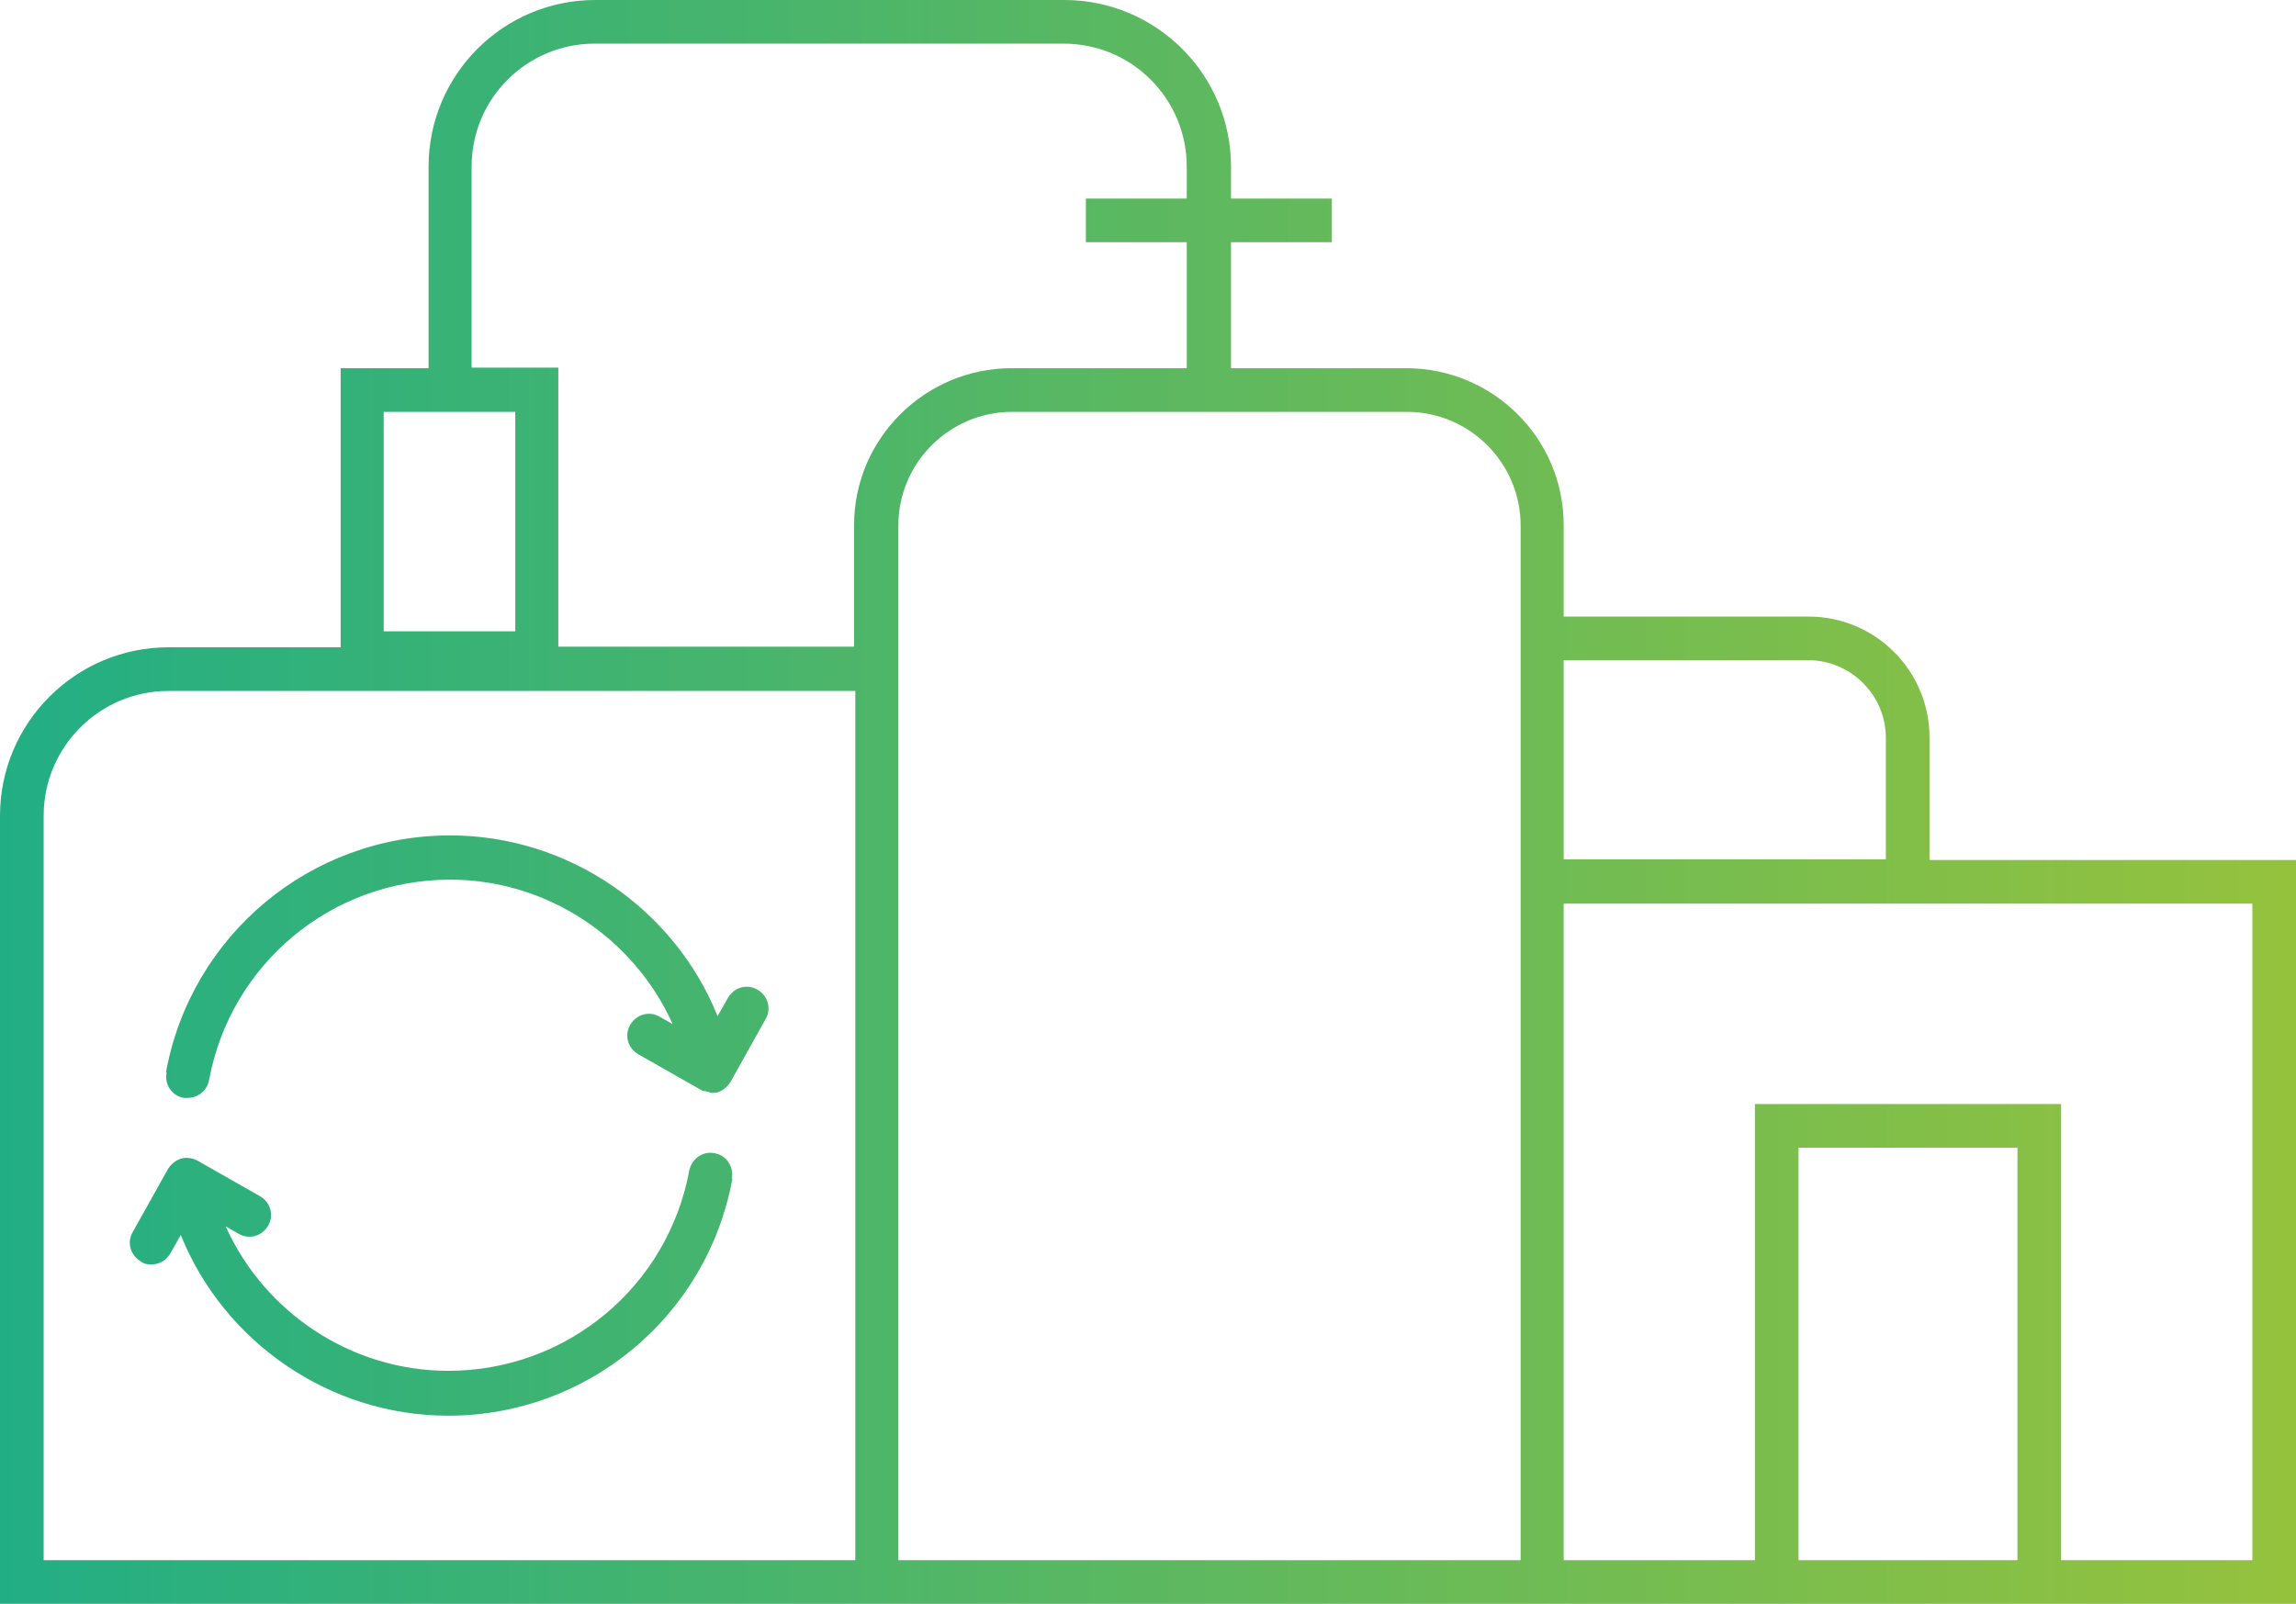 <?xml version="1.0" encoding="UTF-8"?>
<svg id="Layer_2" xmlns="http://www.w3.org/2000/svg" xmlns:xlink="http://www.w3.org/1999/xlink" viewBox="0 0 37.34 26.09">
  <defs>
    <style>
      .cls-1 {
        fill: url(#linear-gradient);
      }
    </style>
    <linearGradient id="linear-gradient" x1="0" y1="13.04" x2="37.34" y2="13.04" gradientUnits="userSpaceOnUse">
      <stop offset="0" stop-color="#22ae84"/>
      <stop offset="1" stop-color="#95c23d"/>
    </linearGradient>
  </defs>
  <g id="Layer_1-2" data-name="Layer_1">
    <path class="cls-1" d="M31.38,13.98v-1.98c0-1.09-.88-1.97-1.97-1.97h-3.98v-1.49c0-1.41-1.15-2.55-2.56-2.55h-2.85v-2.05h1.64v-.71h-1.64v-.52c0-1.5-1.22-2.71-2.71-2.71h-7.63c-1.5,0-2.71,1.22-2.71,2.71v3.28h-1.43v4.54h-2.8c-1.51,0-2.74,1.23-2.74,2.74v12.82h37.34v-12.1h-5.95ZM29.41,10.74c.69,0,1.26.57,1.26,1.26v1.98h-5.24v-3.24h3.98ZM6.24,6.7h2.14v3.57h-2.14v-3.57ZM7.67,5.99v-3.28c0-1.11.9-2,2-2h7.63c1.11,0,2,.9,2,2v.52h-1.64v.71h1.64v2.05h-2.85c-1.41,0-2.56,1.15-2.56,2.55v1.98h-4.81v-4.54h-1.43ZM13.9,25.38H.71v-12.11c0-1.12.91-2.03,2.03-2.03h11.17v14.14ZM24.72,25.38h-10.11V8.55c0-1.02.83-1.85,1.85-1.85h6.42c1.02,0,1.85.83,1.85,1.85v16.83ZM29.25,25.38v-6.71h3.56v6.71h-3.56ZM36.63,25.38h-3.11v-7.42h-4.98v7.42h-3.11v-10.68h11.2v10.68ZM11.91,19.18c-.41,2.23-2.35,3.85-4.62,3.85-1.93,0-3.65-1.2-4.35-2.94l-.17.3c-.07.12-.19.18-.31.18-.06,0-.12-.01-.17-.05-.17-.1-.23-.31-.13-.48l.57-1.02c.05-.08.12-.14.21-.17.09-.03.19-.01.27.03l1.02.58c.17.1.23.31.13.48s-.31.23-.48.13l-.21-.12c.63,1.4,2.04,2.35,3.62,2.35,1.93,0,3.57-1.37,3.92-3.26.04-.19.22-.32.41-.28.19.03.32.22.28.41ZM2.7,17.44c.41-2.23,2.35-3.85,4.62-3.85,1.93,0,3.65,1.2,4.35,2.94l.17-.3c.1-.17.31-.23.48-.13.17.1.23.31.13.48l-.57,1.02c-.05.08-.12.14-.21.17-.03,0-.06.01-.09.01-.02,0-.04-.01-.06-.02-.01,0-.03,0-.04-.01-.03,0-.05,0-.08-.02l-1.02-.58c-.17-.1-.23-.31-.13-.48.1-.17.31-.23.48-.13l.21.12c-.63-1.4-2.04-2.35-3.62-2.35-1.93,0-3.57,1.37-3.92,3.26-.03.17-.18.29-.35.29-.02,0-.04,0-.06,0-.19-.03-.32-.22-.28-.41Z"/>
  </g>
</svg>